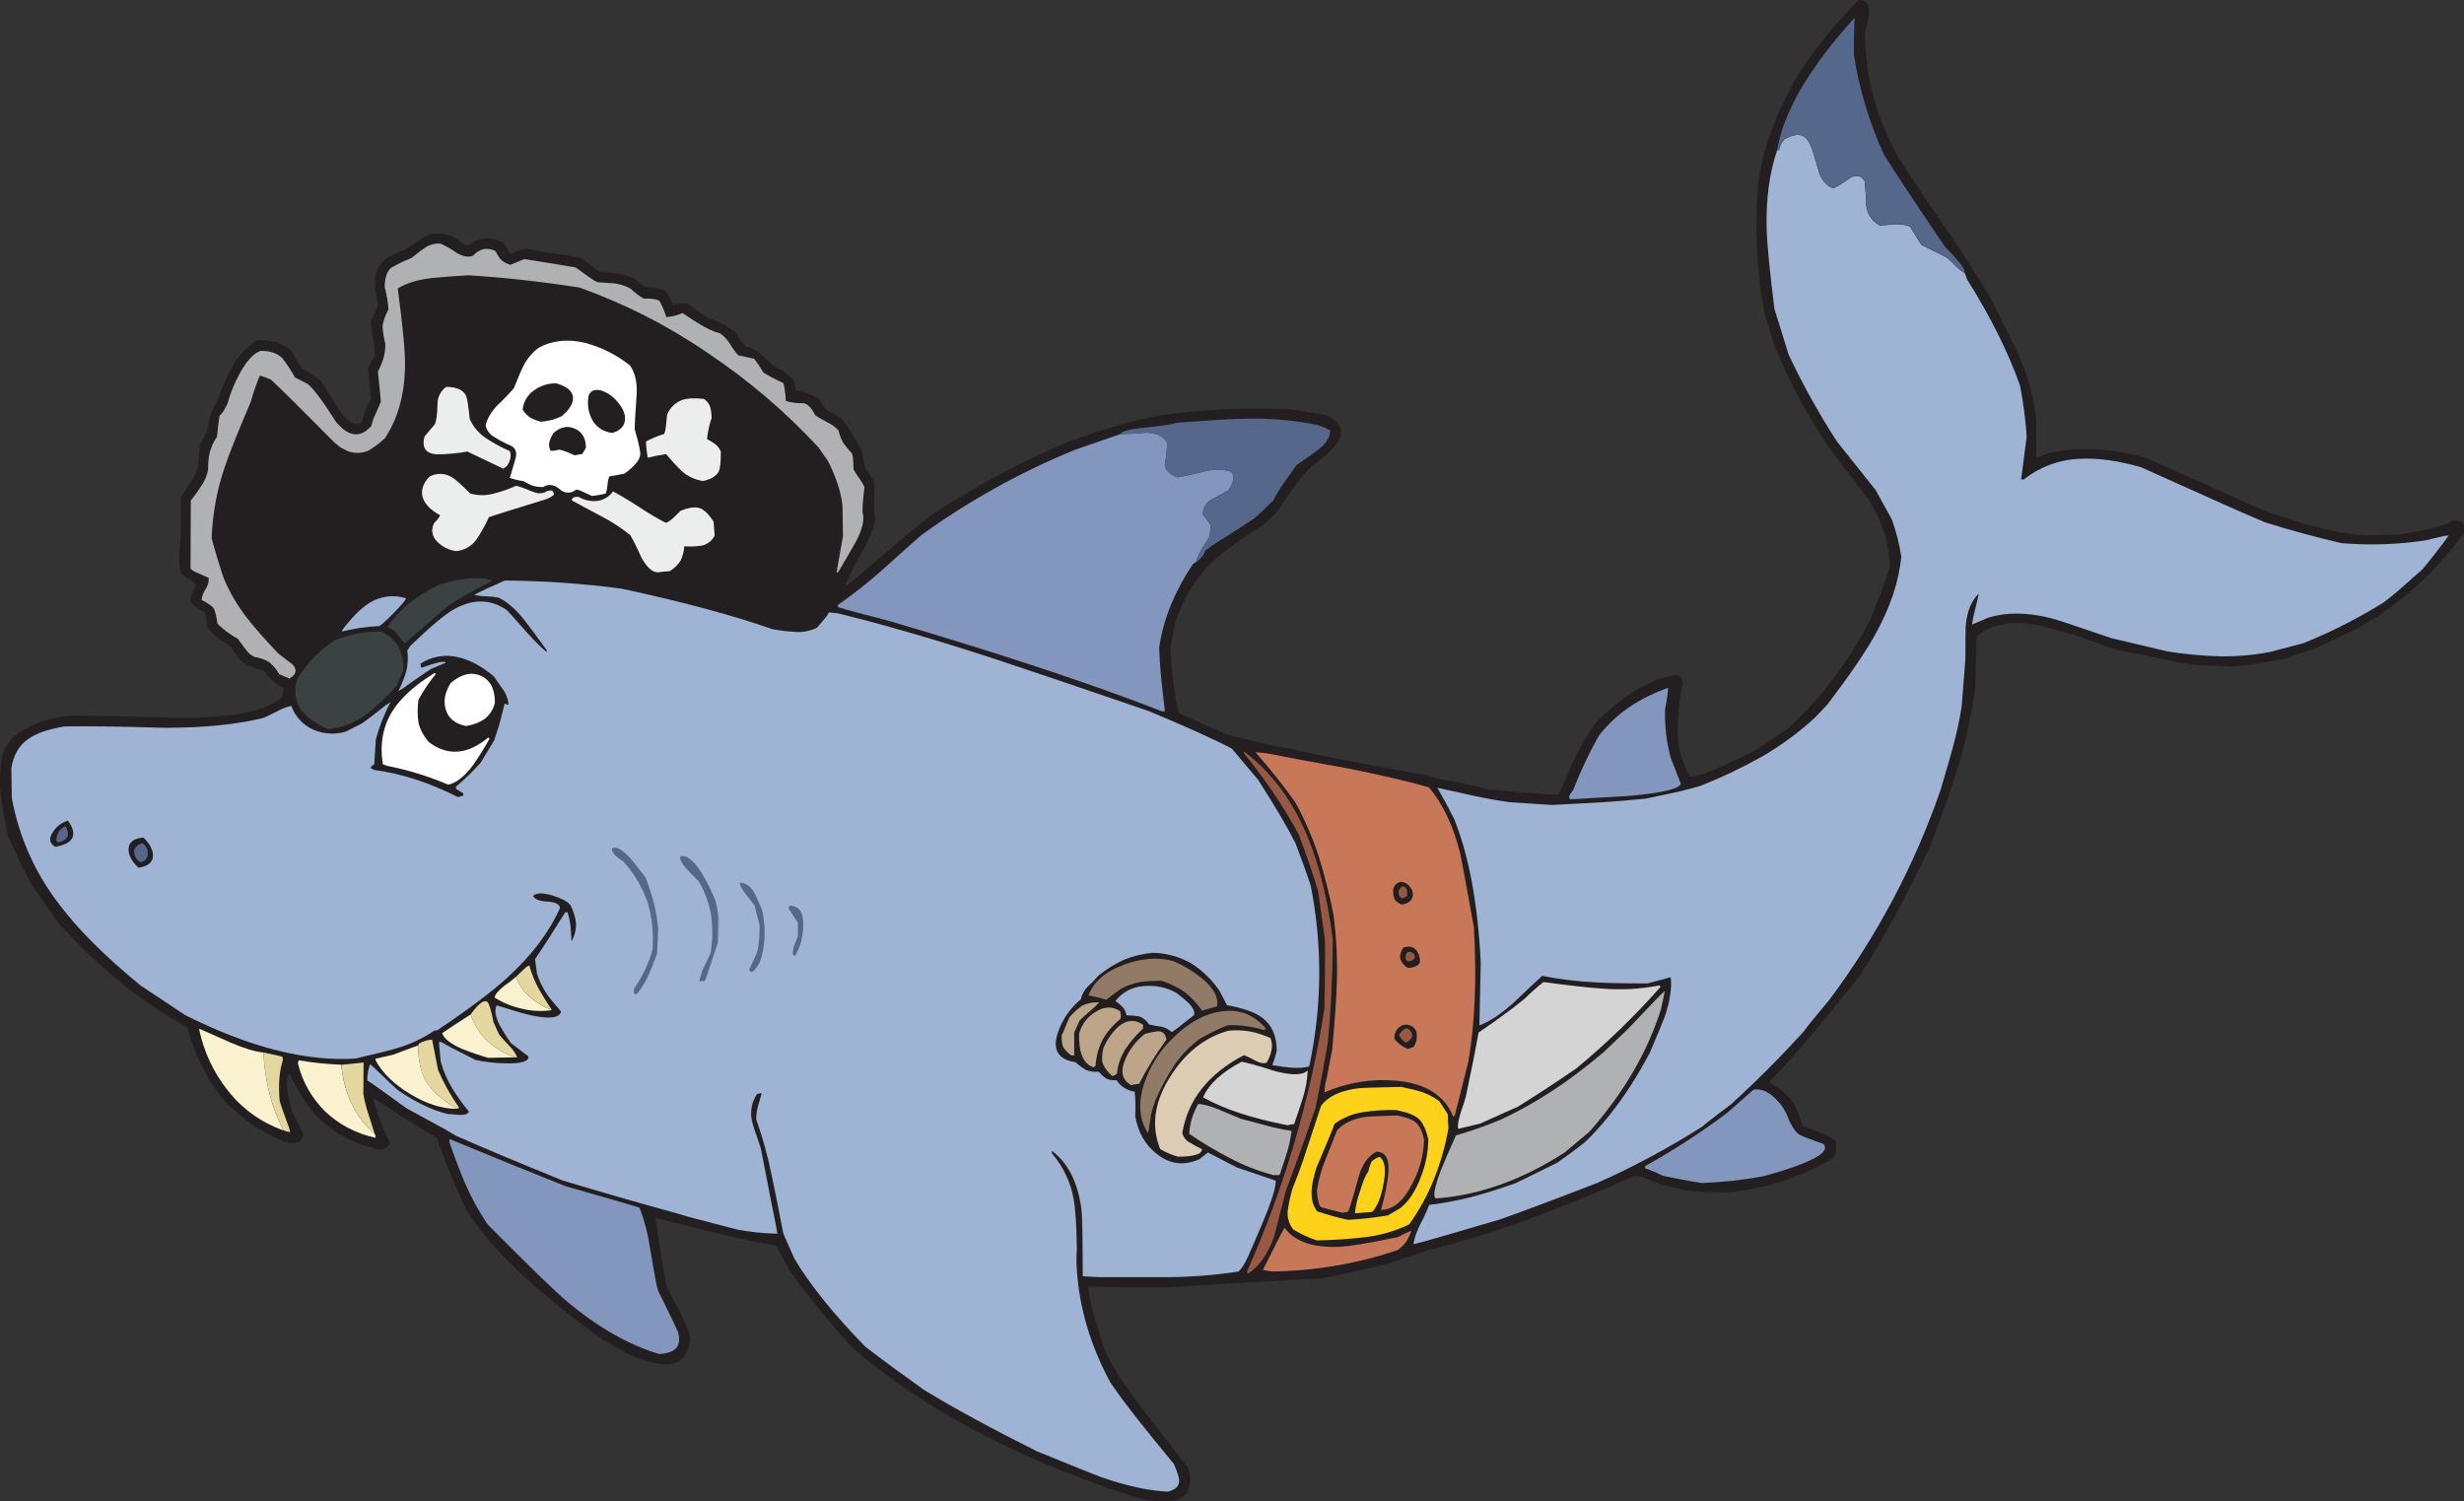 <?xml version="1.0" encoding="iso-8859-1"?>
<!-- Generator: Adobe Illustrator 20.1.0, SVG Export Plug-In . SVG Version: 6.00 Build 0)  -->
<svg version="1.0" id="Layer_1" xmlns="http://www.w3.org/2000/svg" xmlns:xlink="http://www.w3.org/1999/xlink" x="0px" y="0px"
	 viewBox="0 0 883.86 538.61" enable-background="new 0 0 883.86 538.61" xml:space="preserve">
<rect x="0" y="0" width="883.86" height="538.61" fill="#333333" stroke="none"/>
<title>sharks_0012</title>
<path fill="#231F20" d="M671.85,34.1c-1.917-7.363-2.875-14.942-2.85-22.55c0.766-2.382,1.272-4.839,1.51-7.33
	c0.153-2.813-1.127-4.22-3.84-4.22c-0.373,0.213-4.01,4.213-10.91,12c-2.547,3.187-6.027,7.887-10.44,14.1
	c-8.14,14.147-12.973,27.223-14.5,39.23c-1.526,15.825-0.775,31.788,2.23,47.4l3.35,11.07c5.504,13.538,12.504,26.417,20.87,38.4
	l13.46,17.69c2.139,3.539,3.877,7.305,5.18,11.23c1.183,3.899,1.879,7.93,2.07,12c-1.427,4.587-3.717,10.813-6.87,18.68
	c-7.494,14.971-17.661,28.445-30,39.76c-3.88,2.493-7.703,5.043-11.47,7.65c-3.333,1.753-8.643,4.223-15.93,7.41
	c-1.593,0.587-2.813,1.01-3.66,1.27c-1.21,0.389-2.469,0.604-3.74,0.64c-2.964-4.903-4.533-10.521-4.54-16.25
	c0.023-5.678,0.636-11.339,1.83-16.89c-0.005-0.686-0.141-1.365-0.4-2c-0.366-0.564-0.892-1.006-1.51-1.27
	c-4.887,0.48-10.117,2.48-15.69,6c-4.795,3.085-9.233,6.694-13.23,10.76c-4.407,5.733-8.577,13.7-12.51,23.9
	c-0.527,0.738-1.005,1.509-1.43,2.31c-8.233-0.373-16.9-1.063-26-2.07c-1.335-0.525-2.723-0.9-4.14-1.12
	c-1.401-0.239-2.784-0.573-4.14-1c-1.807-0.267-3.807-0.6-6-1c-3.293-0.667-5.153-1.197-5.58-1.59
	c-7.593-1.273-15.56-2.733-23.9-4.38c-9.613-1.86-15.35-2.95-17.21-3.27c-1.356-0.427-2.739-0.761-4.14-1
	c-1.424-0.255-2.833-0.589-4.22-1c-3.187-0.427-7.117-1.197-11.79-2.31c-5.207-1.333-9.11-2.29-11.71-2.87l-16.57-7.41
	c-0.305-0.201-0.552-0.476-0.72-0.8c-1.709-7.723-2.67-15.593-2.87-23.5l1.91-9.24c3.187-8.447,7.277-15.167,12.27-20.16
	c3.56-3.56,10.013-8.287,19.36-14.18l4.22-4l6.36-9.19c2.126-3.077,4.584-5.911,7.33-8.45c1.978-1.332,3.845-2.824,5.58-4.46
	c1.724-1.64,3.127-3.587,4.14-5.74c0.427-3.667-1.67-6.217-6.29-7.65c-5.68-0.9-9.477-1.51-11.39-1.83
	c-16.292-0.848-32.629-0.047-48.76,2.39c-10.698,2.321-21.215,5.409-31.47,9.24c-17.019,7.167-33.342,15.887-48.76,26.05
	c-4.993,4-8.71,7-11.15,9s-8.31,7.047-17.61,15.14l-2.58,1.59c1.757-4.005,3.727-7.914,5.9-11.71
	c2.215-3.725,3.955-7.713,5.18-11.87c-0.415-2.393-0.576-4.823-0.48-7.25c0.146-2.366,0.065-4.74-0.24-7.09l-3.19-4.7
	c-0.242-2.208-0.667-4.392-1.27-6.53c-0.373-0.533-1.543-2.5-3.51-5.9c-1.095-1.996-2.439-3.844-4-5.5
	c-1.583-0.769-3.126-1.62-4.62-2.55c-1.3-1.107-2.289-2.534-2.87-4.14c-2.645-1.392-5.458-2.437-8.37-3.11
	c-0.118-1.492-0.58-2.936-1.35-4.22c-1.096-1.076-2.299-2.038-3.59-2.87c-1.753-0.587-3.877-2.127-6.37-4.62
	c-1.819-2.004-4.211-3.4-6.85-4c-1.374-1.444-2.53-3.081-3.43-4.86c-2.838-2.259-6.046-4.012-9.48-5.18
	c-0.932-0.45-1.837-0.954-2.71-1.51c-0.667-0.427-2.313-1.647-4.94-3.66c-0.895-0.151-1.804-0.204-2.71-0.16
	c-0.213,0-1.117,0.107-2.71,0.32c-1.167-2.867-2.337-4.62-3.51-5.26c-0.747-0.373-2.95-0.707-6.61-1
	c-1.593-1.273-2.763-2.257-3.51-2.95c-2.032-0.893-4.174-1.509-6.37-1.83c-2.92-0.32-5.123-0.587-6.61-0.8
	c-2.12-1.731-4.326-3.353-6.61-4.86c-2-0.427-5.053-0.93-9.16-1.51c-4.107-0.58-7.16-1.11-9.16-1.59
	c-1.185-0.111-2.38,0.025-3.51,0.4c-0.107,0-1.197,0.423-3.27,1.27L180.58,87c-4.567-2.18-8.71-1.887-12.43,0.88
	c-0.747,0.213-1.703-0.12-2.87-1c-1.273-1.007-2.15-1.673-2.63-2c-3.827-1.273-6.933-1.433-9.32-0.48
	c-0.16,0.053-2.87,1.78-8.13,5.18c-5.42,1.753-8.753,4.197-10,7.33c-1.06,2.6-0.9,6.797,0.48,12.59l-2.79,6.05
	c0.213,1.38,0.547,3.397,1,6.05c0.338,2,0.525,4.022,0.56,6.05c-0.963,1.448-1.765,2.997-2.39,4.62l1,11.07
	c-1.6,2.468-2.685,5.233-3.19,8.13c-2.233,1.647-5.1,0-8.6-4.94c-3.453-5.733-5.577-9.067-6.37-10
	c-1.333-1.007-2.263-1.697-2.79-2.07c-0.527-0.373-1.86-1.187-4-2.44l-3.74-6.45c-1.763-1.252-3.696-2.246-5.74-2.95
	c-2.087-0.485-4.228-0.701-6.37-0.64c-3.82,2.465-6.946,5.866-9.08,9.88c-2.229,3.974-4.045,8.166-5.42,12.51
	c-1.047,1.455-1.854,3.069-2.39,4.78c-0.449,1.729-0.783,3.487-1,5.26l-2.71,5.26l-0.72,7.89c-0.56,2.057-1.477,4-2.71,5.74
	c-1.244,1.725-2.363,3.536-3.35,5.42v11.71c0,1.54-0.187,4.207-0.56,8c-0.213,3.453,0.08,6.003,0.88,7.65
	c0.213,0.16,1.17,0.77,2.87,1.83c0.911,0.451,1.682,1.143,2.23,2c-1.533,2.727-2.117,4.687-1.75,5.88s2.033,2.467,5,3.82l0.86,5.39
	c1.123,1.546,2.471,2.914,4,4.06c0.9,0.667,2.493,1.783,4.78,3.35c1.04,2.22,2.622,4.142,4.6,5.59
	c2.091,1.281,4.422,2.122,6.85,2.47c1.725,2.662,4.113,4.83,6.93,6.29c0.028,1.188-0.134,2.373-0.48,3.51
	c-3.933,2.973-9.377,4.973-16.33,6c-5.858,0.714-11.749,1.131-17.65,1.25l-39.28-0.88c-4.272,0.108-8.509,0.804-12.59,2.07
	c-3.978,1.367-7.697,3.395-11,6l-3,4.78c-1.265,4.996-1.604,10.182-1,15.3c0.267,2.6,1.143,7.673,2.63,15.22
	c2.127,4.727,4.793,10.277,8,16.65l9.64,13.86c14.18,16,29.69,28.64,46.53,37.92c1.46,5.015,3.354,9.893,5.66,14.58
	c2.397,4.664,5.337,9.028,8.76,13l8.6,7.17c3.33,2.223,6.839,4.166,10.49,5.81c5.153,2,7.89,1.23,8.21-2.31
	c-0.427-1.113-1.78-3.823-4.06-8.13c-2.073-7.487-2.367-11.947-0.88-13.38c3.293,6.747,6.667,11.927,10.12,15.54
	c4.443,4.403,9.799,7.776,15.69,9.88c1.333,0.373,3.273,0.957,5.82,1.75c1.866,0.364,3.73-0.635,4.46-2.39
	c-2.642-5.172-4.698-10.622-6.13-16.25c6.107,4.247,13.753,9.08,22.94,14.5c1.86,5.68,5.287,14.15,10.28,25.41
	c5.333,8.393,12.823,16.97,22.47,25.73c8.597,7.583,17.586,14.71,26.93,21.35l10,5.58c5.893,2.34,10.38,3.377,13.46,3.11
	c4.667-0.427,7.243-3.56,7.73-9.4c-0.831-3.246-2.06-6.376-3.66-9.32c-2.233-4.033-3.827-7.06-4.78-9.08
	c-0.667-2.92-1.383-7.037-2.15-12.35c-0.8-5.84-1.437-9.983-1.91-12.43c19.12,5.047,33.453,8.38,43,10
	c0.495,0.482,0.901,1.047,1.2,1.67c0.48,0.8,1.887,3.377,4.22,7.73c6.972,9.636,14.519,18.843,22.6,27.57
	c24.86,21.407,57.577,38.853,98.15,52.34c1.206,0.497,2.459,0.873,3.74,1.12c1.242,0.245,2.466,0.579,3.66,1
	c5.68,0.747,9.717,0.413,12.11-1c3.08-1.7,3.903-5.207,2.47-10.52c-1.113-1.593-6.397-8.443-15.85-20.55
	c-6.427-8.233-11.127-15.483-14.1-21.75c-1.7-5.26-2.87-9.03-3.51-11.31c-1.112-3.783-1.938-7.643-2.47-11.55
	c2.393,0,6.083,0.08,11.07,0.24h17c12.907-0.8,31.39-1.863,55.45-3.19c4.667-0.8,12.687-2.553,24.06-5.26
	c0.107-0.107,2.363-0.877,6.77-2.31c2.323-0.679,4.609-1.477,6.85-2.39c20.98-4.993,46.023-13.97,75.13-26.93
	c0.842,0.093,1.67,0.281,2.47,0.56c0.8,0.267,3.083,1.117,6.85,2.55c0.267,0.213,3.16,0.957,8.68,2.23
	c2.92,0.267,5.017,0.427,6.29,0.48s4.353,0.107,9.24,0.16c13.204-1.252,25.967-5.416,37.37-12.19c0.567-0.916,0.948-1.936,1.12-3
	c0.033-1.092-0.02-2.186-0.16-3.27c-1.778-1.287-3.74-2.298-5.82-3c-3.56-1.38-5.56-2.177-6-2.39c-0.914-2.724-1.979-5.395-3.19-8
	c-1.195-1.5-2.499-2.91-3.9-4.22c-1.47-1.222-3.043-2.316-4.7-3.27l0.24-0.8c5.047-5.1,10.517-11.207,16.41-18.32
	c2-2.44,7.153-8.773,15.46-19c7.273-11.26,15.507-26.29,24.7-45.09c4.62-11.793,8.047-21.38,10.28-28.76
	c3.048-9.695,5.233-19.64,6.53-29.72l0.56-18.4c5.26-4.513,12.697-5.813,22.31-3.9c7.767,1.834,15.407,4.173,22.87,7
	c2.122,0.853,4.305,1.544,6.53,2.07c2.6,0.427,7.01,1.303,13.23,2.63c5.58,1.22,9.99,2.043,13.23,2.47l13.62,0.56
	c3.29-0.177,6.564-0.578,9.8-1.2c2.18-0.373,5.447-0.957,9.8-1.75c0.267-0.267,3.64-1.437,10.12-3.51l15.22-7.25
	c15.032-8.517,28.028-20.208,38.08-34.26c0.107-1.807-0.053-2.977-0.48-3.51c-0.533-0.587-1.65-0.88-3.35-0.88
	c-3.01,1.397-6.161,2.467-9.4,3.19c-2.393,0.533-5.687,1.117-9.88,1.75l-12.35,0.4c-11.9-0.953-25.47-4.567-40.71-10.84
	c-17.22-7.853-30.123-13.6-38.71-17.24c-5.448-1.46-11.024-2.394-16.65-2.79c-5.764-0.29-11.542,0.112-17.21,1.2
	c-1.511,0.681-3.085,1.214-4.7,1.59v-13.7c-0.906-7.816-3-15.447-6.21-22.63c-1.167-2.707-4.62-9.743-10.36-21.11
	c-3.72-6.267-9.27-14.843-16.65-25.73c-8.127-11.847-13.793-20.37-17-25.57C676.644,48.543,673.837,41.445,671.85,34.1z"/>
<path fill="#9FB4D5" d="M59,261.08c-16-0.48-27.977-0.64-35.93-0.48c-5.633,0.953-9.857,2.387-12.67,4.3
	c-3.547,2.393-5.653,5.98-6.32,10.76l0.16,10.6c2.508,13.764,8.253,26.734,16.76,37.84c6.927,9.267,16.763,19.093,29.51,29.48
	l15.85,10.52c23,11.58,43.397,16.787,61.19,15.62c7.593-1.753,12.48-2.973,14.66-3.66c4.852-1.381,9.45-3.531,13.62-6.37l1-0.08
	c11.1-7.433,19.52-13.767,25.26-19c8.667-7.913,14.933-16.227,18.8-24.94c-0.267-1.38-1.78-2.123-4.54-2.23
	c-2.92-0.16-4.62-0.85-5.1-2.07c1.113-1.113,3.37-1.167,6.77-0.16c3.08,0.9,5.257,2.017,6.53,3.35
	c1.094,2.056,1.796,4.297,2.07,6.61c0.068,2.284-0.492,4.543-1.62,6.53c-0.107-2.34-0.213-4.093-0.32-5.26
	c-0.181-1.763-0.557-3.5-1.12-5.18h-0.8c-4.14,6.667-7.753,12.27-10.84,16.81l0.72,5.34c0.847,2.543,2.031,4.961,3.52,7.19
	c0.747,1.113,2.447,3.21,5.1,6.29c-0.533,2.287-4.093,2.737-10.68,1.35c-2.393-0.533-6.537-1.73-12.43-3.59
	c-0.847,1.647-0.473,4.037,1.12,7.17c1.212,2.197,2.547,4.324,4,6.37l6.29,4.78c0.16,1.807-2.603,2.63-8.29,2.47
	c-3.591-0.037-7.17-0.439-10.68-1.2c-6.373-3.187-10.49-5.337-12.35-6.45h-0.8l0.64,6.93c0.905,3.369,2.278,6.593,4.08,9.58
	c1.802,2.964,3.824,5.789,6.05,8.45c-0.267,0.847-1.383,1.247-3.35,1.2c-2.233-0.213-3.667-0.32-4.3-0.32
	c-5.473-1.333-11.397-4.173-17.77-8.52c-1.54-1.333-3.637-3.3-6.29-5.9c-2.233-2.127-3.48-3.27-3.74-3.43
	c-0.708,1.857-1.048,3.833-1,5.82c0.9,0.48,5.6,3.813,14.1,10c1.487,0.847,4.46,2.467,8.92,4.86c3.773,2,6.72,3.667,8.84,5
	c10.513,4.62,23.233,9.953,38.16,16c12.32,3.72,26.21,7.72,41.67,12c0.267,0.213,7.223,2.073,20.87,5.58
	c4.781,0.922,9.632,1.427,14.5,1.51c-0.107-1.113-0.85-5.017-2.23-11.71c-1.653-8.56-2.87-14.84-3.65-18.84
	c-2-5.733-3.063-9.027-3.19-9.88c-0.762-3.354-0.099-6.873,1.83-9.72l1.67-0.24c-0.32,1.22-0.77,2.76-1.35,4.62
	c-0.428,1.557-0.643,3.165-0.64,4.78c2.35,6.602,4.215,13.367,5.58,20.24c1.007,4.62,2.387,11.523,4.14,20.71l3.9,8.84
	c5.527,9.4,14.05,19.997,25.57,31.79c5.947,4.567,12.947,9.72,21,15.46c10.62,6.48,24.11,13.813,40.47,22
	c13.653,5.58,21.3,8.66,22.94,9.24c9.133,3.187,17.153,4.94,24.06,5.26c2.667-0.667,4.02-1.94,4.06-3.82
	c0-1.22-0.637-3.263-1.91-6.13c-5.26-6.373-9.163-11.18-11.71-14.42c-4.513-5.633-8.203-10.573-11.07-14.82
	c-7.12-13.227-11.12-26.637-12-40.23c-0.212-2.439-0.212-4.891,0-7.33c-0.12-8.58-0.513-14.677-1.18-18.29
	c-1.075-6.011-3.745-11.623-7.73-16.25l-0.08-1c5.84,4.407,9.373,11.363,10.6,20.87c0.32,2.34,0.48,10.387,0.48,24.14
	c2.34,0.107,4.12,0.213,5.34,0.32h25.34c8.431-0.052,16.847-0.72,25.18-2c1.007-0.793,2.15-2.573,3.43-5.34
	c1.333-3.08,2.237-5.15,2.71-6.21c1.86-4.3,3.32-7.807,4.38-10.52c1.913-4.94,2.87-8.447,2.87-10.52l-14-4.78l-10.36-5.34l-3,2.39
	c-5.42,2.44-10.44,1.883-15.06-1.67c-4.3-3.24-6.967-7.833-8-13.78c0.15-2.92,0.096-5.847-0.16-8.76
	c-2.683-0.342-5.076-1.859-6.53-4.14c-1.248,0.153-2.515-0.041-3.66-0.56c-1.031-0.702-1.968-1.532-2.79-2.47
	c-1.569,0.166-3.155-0.054-4.62-0.64c-1.325-0.82-2.576-1.753-3.74-2.79c-6.053-0.9-8.177-4.3-6.37-10.2
	c1.556-4.83,4.46-9.115,8.37-12.35c0.383-1.755,1.269-3.361,2.55-4.62c1.375-1.258,2.677-2.593,3.9-4
	c2.788-2.223,5.837-4.097,9.08-5.58c3.312-1.331,6.804-2.163,10.36-2.47c4.777,0.115,9.454,1.399,13.62,3.74
	c4.03,2.573,7.499,5.934,10.2,9.88l2.71,5.18c5.733,1.007,9.93,2.493,12.59,4.46c3.507,2.6,5.26,6.557,5.26,11.87
	c-0.425,1.757-0.956,3.487-1.59,5.18c3.293,0.533,5.497,0.827,6.61,0.88c2.21,0.242,4.445,0.107,6.61-0.4
	c4.621-21.351,4.812-43.423,0.56-64.85c-1.22-3.773-3.027-8.82-5.42-15.14c-2.973-5.893-7.46-13.517-13.46-22.87l-9.4-11.15
	c-5.633-3.027-15.54-7.513-29.72-13.46c-24.667-8.447-43.177-14.713-55.53-18.8c-21.38-6.967-40.117-12.403-56.21-16.31l-3.11-0.32
	c-0.278,0.588-0.613,1.147-1,1.67c-0.32,0.427-1.41,1.7-3.27,3.82c-2.447,1.202-5.172,1.724-7.89,1.51
	c-2.755-0.162-5.497-0.496-8.21-1c-14-4.94-31.98-9.773-53.94-14.5c-13.892-1.844-27.886-2.819-41.9-2.92c-4,1.7-7.667,3.4-11,5.1
	c1.41,0.337,2.851,0.525,4.3,0.56c1.498,0.034,2.989,0.195,4.46,0.48c3.24,1.593,6.4,4.383,9.48,8.37
	c1.807,2.287,4.383,5.767,7.73,10.44v0.72c-2.602-2.279-5.051-4.728-7.33-7.33c-3.72-4.247-6.03-6.823-6.93-7.73
	c-5.787-4-12.053-4.133-18.8-0.4c-3.273,1.793-8.577,6.223-15.91,13.29l-1,1.59c0.328,2.527,0.193,5.092-0.4,7.57
	c-0.743,2.404-1.676,4.744-2.79,7c1.373-0.764,2.677-1.644,3.9-2.63c3.4-2.393,6.003-4.173,7.81-5.34l5.18-2.15
	c0-0.9-2.867-0.317-8.6,1.75c-0.283-0.449-0.396-0.985-0.32-1.51c4.024-2.626,8.968-3.436,13.62-2.23
	c4.14,0.953,8.363,3.237,12.67,6.85c0.533,0.847,1.623,2.413,3.27,4.7c1.12,1.576,1.809,3.416,2,5.34
	c-0.5,0.09-1.016-0.025-1.43-0.32c-1.007,4.087-1.673,6.69-2,7.81c-0.327,1.12-0.91,2.927-1.75,5.42l-4.86,8
	c-2.747,3.065-5.7,5.939-8.84,8.6V283l2.63,1.59v0.8l-1.91,0.56c-4.702-2.399-9.576-4.448-14.58-6.13
	c-5-1.687-10.15-2.889-15.38-3.59l-1.43-0.72c0.287-0.588,0.762-1.063,1.35-1.35l0.56-8.84c1.242-4.682,3.02-9.206,5.3-13.48
	c-1.267,0.777-2.467,1.657-3.59,2.63c-2.92,2.287-5.123,3.953-6.61,5l-5.9,3c-3.84,1.138-7.959,0.883-11.63-0.72
	c-3.675-1.654-6.522-4.729-7.89-8.52c-1.755,0.377-3.441,1.021-5,1.91c-2.76,1.38-4.427,2.177-5,2.39
	C84.977,259.897,73.147,261.08,59,261.08z"/>
<path fill="#8396BE" d="M161.33,408.63l-0.16,1c2.287,6.533,4.227,11.607,5.82,15.22c2.198,5.005,4.839,9.804,7.89,14.34
	c14.767,14.873,24.1,23.957,28,27.25c11.333,9.56,22.513,15.987,33.54,19.28c2.76-0.16,4.7-0.77,5.82-1.83c1.38-1.22,1.713-3.22,1-6
	c-0.953-2.127-2.173-4.703-3.66-7.73c-1.86-3.72-3.057-6.163-3.59-7.33c-0.587-2.18-1.517-7.147-2.79-14.9
	c-0.719-5.006-1.973-9.921-3.74-14.66c-0.667-0.32-9.51-2.897-26.53-7.73C189.643,420.267,175.777,414.63,161.33,408.63z"/>
<path fill="#985944" d="M446.23,269.6v0.64c7.452,9.087,14.041,18.849,19.68,29.16c3.56,9.667,5.87,16.467,6.93,20.4l2.39,17
	c0.16,3.773,0.107,12.14-0.16,25.1c-5.06,32.473-14.384,64.137-27.73,94.17l0.24,0.88c4.14-2.667,7.3-7.153,9.48-13.46
	c1.913-7.487,3.32-12.957,4.22-16.41c3.933-10.513,7.467-20.393,10.6-29.64c1.593-7.647,3.053-15.4,4.38-23.26
	c1.113-10.887,1.723-23.22,1.83-37c-1.807-14.553-4.86-26.983-9.16-37.29C463.517,286.977,455.95,276.88,446.23,269.6z"/>
<path fill="#C87858" d="M456.11,456.11c15.363-0.179,30.604-2.76,45.17-7.65c1.197-0.819,2.248-1.833,3.11-3
	c0.783-1.258,1.424-2.6,1.91-4c-0.373,0.107-1.993,0.877-4.86,2.31c-10.22,2.153-17.283,3.32-21.19,3.5
	c-9.4,0.373-15.88-1.91-19.44-6.85c-0.16,0-2.763,5.047-7.81,15.14L456.11,456.11z"/>
<path fill="#9FB4D5" d="M650.42,54.81c-0.9-2.973-1.963-4.887-3.19-5.74c-1.7-1.113-4.11-0.803-7.23,0.93
	c-0.962,1.142-1.595,2.525-1.83,4c-0.181-0.148-0.406-0.233-0.64-0.24c-2.813,8.127-4.087,17.58-3.82,28.36
	c0.16,5.473,1.09,15.033,2.79,28.68l5.1,16.41c5.084,10.803,10.897,21.247,17.4,31.26l13.78,17.29l5.82,10.52
	c1.581,4.334,2.72,8.817,3.4,13.38c-0.847,9.027-4.007,18.427-9.48,28.2c-3.453,6.213-9.12,14.5-17,24.86l-4.22,4.46
	c-5.966,5.534-12.542,10.371-19.6,14.42c-7.088,3.963-14.439,7.438-22,10.4c-3.24,0.9-5.657,1.537-7.25,1.91
	c-1.593,0.373-5.55,1.223-11.87,2.55c-4.993,0.533-10.66,1.01-17,1.43c-3.72,0.213-9.387,0.507-17,0.88l-15-1
	c-3.667-0.48-8.023-1.25-13.07-2.31l-12.91-2.87c2.34,4.087,4.34,7.803,6,11.15c5.333,13.227,8.52,30.383,9.56,51.47l-0.48,22.63
	c3.56-1.333,7.56-3.963,12-7.89c4.833-4.62,8.34-7.913,10.52-9.88c6.201,1.232,12.485,2.004,18.8,2.31c4.46,0.267,10.793,0.4,19,0.4
	l8.29-2.23c0.48,3.773-0.21,8.44-2.07,14c-0.667,1.807-2.5,6.24-5.5,13.3c-7.013,13.173-14.74,23.797-23.18,31.87
	c-2.92,2.34-6.253,4.81-10,7.41l-14.74,7.25c-6.053,2.127-11.18,3.747-15.38,4.86c-5.182,1.357-10.451,2.359-15.77,3
	c-0.928,2.422-2.014,4.78-3.25,7.06c-1.54,3.293-2.31,5.627-2.31,7c0.847-0.053,11.07-2.973,30.67-8.76
	c7.173-2.493,18.937-6.903,35.29-13.23c13.041-5.81,25.635-12.575,37.68-20.24c0.533-0.587,3.96-3.253,10.28-8
	c8.607-7.807,17.237-16.437,25.89-25.89c0.587-0.953,3.72-4.83,9.4-11.63c17.055-22.856,30.48-48.208,39.8-75.16
	c1.967-6.587,3.4-11.553,4.3-14.9c1.391-4.977,2.483-10.033,3.27-15.14l1.33-16.81c0-7.487,0.053-11.63,0.16-12.43
	c0.48-4.887,2.02-8.603,4.62-11.15c-0.16,1.06-0.583,2.92-1.27,5.58c-0.491,1.807-0.865,3.645-1.12,5.5l5.82-2.47
	c6.427-2,13.89-1.947,22.39,0.16c1.807,0.427,9.03,2.817,21.67,7.17l20.16,4.78c6.142,0.986,12.342,1.571,18.56,1.75
	c6.199,0.127,12.394-0.406,18.48-1.59l12-3.19c9.902-4.014,19.443-8.865,28.52-14.5c2.493-1.913,4.3-3.373,5.42-4.38
	c1.12-1.007,3.96-3.503,8.52-7.49c3.187-3.827,6.32-7.863,9.4-12.11c-0.641-0.048-1.286,0.006-1.91,0.16l-6.26,1.51
	c-10.016,1.521-20.176,1.856-30.27,1c-9.027-2.073-18.19-4.57-27.49-7.49c-4.94-2.073-11.18-4.81-18.72-8.21
	c-14.82-6.667-23.397-10.517-25.73-11.55c-8.233-2.34-15.483-3.34-21.75-3c-7.353,0.242-14.434,2.84-20.2,7.41h-1
	c0.533-3.933,1.2-9.06,2-15.38c-0.427-6.149-1.225-12.267-2.39-18.32c-4.247-11.953-10.58-24.647-19-38.08L704.8,98
	c-1.25-0.759-2.402-1.669-3.43-2.71c-1.009-1.056-2.074-2.058-3.19-3l-9-4.46l-4.07-6.56c-1.707-0.629-3.524-0.901-5.34-0.8
	c-2.44,0.213-4.273,0.347-5.5,0.4c-2.584-1.363-4.36-3.879-4.78-6.77c-0.16-3.827-0.373-6.88-0.64-9.16c-1.273-2-3.08-2.333-5.42-1
	c-1.777,1.442-3.734,2.649-5.82,3.59c-2-0.587-3.62-2.233-4.86-4.94C652.63,62.13,651.853,59.537,650.42,54.81z"/>
<path fill="#FED11A" d="M509.88,391.66c-1.333-0.427-3.723-1.01-7.17-1.75c-9.24,0.16-14.393,0.32-15.46,0.48
	c-6.373,0.8-10.833,2.897-13.38,6.29c-3.453,10.567-5.603,17.1-6.45,19.6c-0.847,2.5-2.147,5.98-3.9,10.44
	c-0.679,2.436-1.21,4.91-1.59,7.41c-0.292,2.485,0.429,4.983,2,6.93c2.645,1.59,5.451,2.897,8.37,3.9
	c5.682-0.086,11.356-0.46,17-1.12c5.616-0.597,11.087-2.16,16.17-4.62c3.665-5.106,6.688-10.645,9-16.49
	c2.336-5.832,4.046-11.896,5.1-18.09c-0.16-1.647-0.24-3.293-0.24-4.94l-3-4.62C514.377,393.602,512.199,392.447,509.88,391.66z"/>
<path fill="#231F20" d="M509.72,422.09c1.684-4.263,2.575-8.797,2.63-13.38c-0.847-3.613-2.017-6.083-3.51-7.41
	c-1.493-1.327-4.203-2.363-8.13-3.11c-3.837-0.074-7.673,0.167-11.47,0.72c-3.799,0.527-7.41,1.976-10.52,4.22
	c-0.847,2.34-2.997,7.547-6.45,15.62c-2.493,7.487-2.387,12.77,0.32,15.85c3.933,1.273,7.57,2.273,10.91,3
	c4.809-0.27,9.6-0.804,14.35-1.6l4.46-2.63C505.343,431.003,507.813,427.243,509.72,422.09z"/>
<path fill="#FED11A" d="M496.26,424.8c1.007-5.26,0.53-8.527-1.43-9.8c-1.085,0.342-2.07,0.942-2.87,1.75
	c-0.511,1.181-0.913,2.406-1.2,3.66c-0.8,0.847-1.8,3.237-3,7.17c-0.89,2.47-1.478,5.039-1.75,7.65l6.21-0.48
	C494.013,432.917,495.36,429.6,496.26,424.8z"/>
<path fill="#C87858" d="M475.39,416.12c-1.412,3.511-2.418,7.171-3,10.91c0.213,3.453,0.717,5.453,1.51,6
	c0.107,0.107,2.683,0.773,7.73,2l1.91-0.32c0.533-0.953,1.753-4.953,3.66-12c1.273-4.833,3.45-8.02,6.53-9.56c3.56,0,4.94,3,4.14,9
	c-0.548,4.004-1.38,7.964-2.49,11.85c4.407,0,8.203-3.24,11.39-9.72c2.536-4.797,3.926-10.116,4.06-15.54
	c-0.667-2.973-1.667-5.017-3-6.13c-1.113-0.953-3.317-1.777-6.61-2.47c-6.587,0.213-10.463,0.4-11.63,0.56
	c-4.407,0.667-7.74,2.287-10,4.86L475.39,416.12z"/>
<path fill="#B0B1B3" d="M561.27,413.41l8.84-7.41c12.267-13.86,20.843-28.547,25.73-44.06l1.35-6.45
	c-0.427,0.213-4.86,4.78-13.3,13.7c-1.86,1.753-4.7,4.463-8.52,8.13c-12.32,10.513-24.653,18.613-37,24.3
	c-5.249,2.198-10.621,4.088-16.09,5.66c-2.6,5.733-4.407,9.903-5.42,12.51c-2.367,6.207-2.95,9.577-1.75,10.11
	C530.59,428.787,545.977,423.29,561.27,413.41z"/>
<path fill="#8396BE" d="M646.11,417.63c7.38-2.92,9.983-5.363,7.81-7.33c-5.1-1.753-7.993-2.897-8.68-3.43
	c-1.54-1.113-3.053-3.637-4.54-7.57c-1.134-2.304-2.735-4.347-4.7-6c-2.34-2-4.673-2.797-7-2.39l-9.72,8.52
	c-9.289,6.944-19.034,13.255-29.17,18.89v0.8c2.161,0.715,4.263,1.594,6.29,2.63c4.513,1.007,9.213,1.883,14.1,2.63
	c7.301-0.267,14.574-1.063,21.76-2.38C636.953,420.799,641.577,419.34,646.11,417.63z"/>
<path fill="#B0B1B3" d="M445,401.3c-3.187-1.38-5.71-2.443-7.57-3.19c-3.333-1.38-5.883-2.07-7.65-2.07
	c-0.925,1.643-1.672,3.379-2.23,5.18c-0.515,1.796-0.85,3.638-1,5.5c4.664,3.184,9.516,6.082,14.53,8.68
	c4.984,2.633,10.251,4.689,15.7,6.13H459c1.167-3.4,2.017-6.003,2.55-7.81c0.843-2.603,1.429-5.283,1.75-8
	c-3.24-0.587-5.603-1.063-7.09-1.43C454.723,403.923,450.987,402.927,445,401.3z"/>
<path fill="#DDCCB4" d="M448.38,370c-2.58-0.434-5.208-0.514-7.81-0.24c-8.5,2.393-15.457,7.917-20.87,16.57
	c-5.68,9.08-6.85,17.71-3.51,25.89c2.007,1.156,4.145,2.066,6.37,2.71c5.733,0,8.6-0.903,8.6-2.71c-1.475-0.69-2.91-1.461-4.3-2.31
	c-1.392-0.704-2.399-1.99-2.75-3.51c2-11.9,9.357-21.193,22.07-27.88c1.388,0.516,2.727,1.155,4,1.91
	c1.807,0.953,3.213,1.193,4.22,0.72c0.796-1.329,1.361-2.783,1.67-4.3c0.351-1.485,0.239-3.041-0.32-4.46
	C453.392,371.316,450.919,370.514,448.38,370z"/>
<path fill="#FAF2CE" d="M134.72,408.15c0.037-0.498-0.075-0.995-0.32-1.43c-6.96-6-10.96-14.26-12-24.78
	c-5.129-0.199-10.24-0.73-15.3-1.59l-0.24,1.12c1.625,6.642,5.091,12.69,10,17.45C121.857,403.572,128.035,406.764,134.72,408.15z"
	/>
<path fill="#E4D79F" d="M134.4,406.72c-1.007-3.08-1.75-5.413-2.23-7c-0.771-2.346-1.382-4.742-1.83-7.17l0.08-11.39l-8,0.8
	C123.473,392.46,127.467,400.713,134.4,406.72z"/>
<path fill="#917B67" d="M430.45,372.62c3.198-1.886,6.542-3.511,10-4.86c4.481-0.129,8.952,0.489,13.23,1.83
	c0.053-0.26,0.162-0.506,0.32-0.72c-4.353-5.047-9.743-7.047-16.17-6c-5.733,0.847-11.283,3.873-16.65,9.08
	c-5.006,4.648-8.738,10.501-10.84,17c-2.127,6.8-1.677,12.617,1.35,17.45c0.249-0.408,0.394-0.872,0.42-1.35
	c0.107-0.533,0.373-2.313,0.8-5.34c0.267-1.113,0.77-2.78,1.51-5c1.876-4.243,4.076-8.335,6.58-12.24
	C423.549,378.659,426.748,375.325,430.45,372.62z"/>
<path fill="#E4D79F" d="M101.65,405.44c0.776,0.365,1.614,0.582,2.47,0.64c-0.356-1.363-0.807-2.7-1.35-4
	c-1.06-2.867-1.883-5.257-2.47-7.17c-0.48-6.107-0.08-10.993,1.2-14.66l-0.16-1.12c-0.48-0.213-2.763-0.743-6.85-1.59
	c0.24,4.834,0.933,9.635,2.07,14.34C97.738,396.578,99.446,401.127,101.65,405.44z"/>
<path fill="#FAF2CE" d="M94.48,377.56c-2.913-0.267-6.843-1.453-11.79-3.56c-5.42-2.44-9.19-4.107-11.31-5
	c1.655,8.122,5.205,15.739,10.36,22.23c5.139,6.561,12.053,11.51,19.92,14.26c-2.203-4.29-3.914-8.816-5.1-13.49
	C95.414,387.263,94.717,382.428,94.48,377.56z"/>
<path fill="#D4D4D5" d="M574.5,354.61c-4.247-0.267-11.203-1.037-20.87-2.31c-2.368,1.871-4.628,3.874-6.77,6
	c-4,3.293-9.497,7.33-16.49,12.11c-1.113,6.267-2.627,13.89-4.54,22.87c-0.16,0.8-0.797,2.8-1.91,6c-0.9,2.973-1.167,4.86-0.8,5.66
	c0.8-0.213,3.43-0.85,7.89-1.91l13.62-6.13c7.173-4.46,14.173-9.053,21-13.78c10.738-8.902,20.768-18.625,30-29.08l-0.32-0.56
	C588.46,354.827,581.455,355.208,574.5,354.61z"/>
<path fill="#D4D4D5" d="M445.35,380.9c-7.12,3.72-11.713,7.97-13.78,12.75c7.38,4.193,17.47,7.527,30.27,10
	c0.783-0.204,1.583-0.338,2.39-0.4c1.7-4.993,2.763-8.207,3.19-9.64c0.973-3.127,1.534-6.368,1.67-9.64
	c-1.7,1.753-5.55,1.86-11.55,0.32C451.113,382.243,447.05,381.113,445.35,380.9z"/>
<path fill="#C87858" d="M454,270.16l-3.66-0.32c4.887,5.527,9.613,11.45,14.18,17.77c3.472,6.301,6.338,12.917,8.56,19.76
	c2.125,6.831,3.881,13.771,5.26,20.79c1.055,8.028,1.456,16.128,1.2,24.22c-0.16,5.68-0.717,13.727-1.67,24.14
	c-0.373,2.073-1.04,5.527-2,10.36c-0.442,1.634-0.71,3.31-0.8,5c8.06-3.538,16.881-4.989,25.65-4.22
	c10.62,0.953,17.47,5.257,20.55,12.91l0.56-0.4l4.86-19.2c2.393-13.86,3.06-29.98,2-48.36c-2.973-16.467-4.593-25.23-4.86-26.29
	c-2.493-10.04-6.263-18.007-11.31-23.9c-7.86-2.233-17.553-4.49-29.08-6.77C470.26,273.263,460.447,271.433,454,270.16z"/>
<path fill="#FAF2CE" d="M150,375.09c-0.587,0.107-3.587,1.197-9,3.27l-6.29,1.43l0.08,0.72c2.493,4.513,6.637,8.513,12.43,12
	c5.793,3.487,11.29,5.24,16.49,5.26c-5.1-3.333-8.58-6.387-10.44-9.16C151.09,385.277,150,380.77,150,375.09z"/>
<path fill="#E4D79F" d="M163.72,397.79l1-0.4c-2.992-4.235-5.529-8.773-7.57-13.54L155,372.94c-1.012,0.046-2.01,0.262-2.95,0.64
	c-1.38,0.427-2.07,0.93-2.07,1.51c0,5.68,1.09,10.193,3.27,13.54C155.157,391.39,158.647,394.443,163.72,397.79z"/>
<path fill="#BCA588" d="M405.75,389.27c0.948-0.21,1.906-0.37,2.87-0.48c2.814-5.55,6.092-10.853,9.8-15.85c-0.32-2-1.277-3-2.87-3
	c-1.678,0.152-3.335,0.487-4.94,1c-3.026,2.373-5.409,5.468-6.93,9C401.773,384.3,402.463,387.41,405.75,389.27z"/>
<path fill="#BCA588" d="M399,386c0.628-0.131,1.207-0.436,1.67-0.88c0.317-3.177,1.383-6.234,3.11-8.92
	c1.794-2.628,3.881-5.043,6.22-7.2l0.08-1.35c-2.92-2.073-5.867-1.887-8.84,0.56c-2.425,2.207-4.307,4.945-5.5,8
	c-0.533,2.44-0.56,4.273-0.08,5.5C396.434,383.375,397.576,384.842,399,386z"/>
<path fill="#BCA588" d="M392.29,382.89l0.72-0.56c0.167-3.245,1.008-6.419,2.47-9.32c1.63-2.855,3.792-5.37,6.37-7.41
	c0.135-0.318,0.216-0.656,0.24-1c-0.049-0.614-0.129-1.224-0.24-1.83c-2.76-1.86-5.733-1.78-8.92,0.24
	c-2.828,1.733-4.904,4.462-5.82,7.65C386.843,377.593,388.57,381.67,392.29,382.89z"/>
<path fill="#FAF2CE" d="M168.82,363.93c-3.72,2.34-7.12,4.57-10.2,6.69c0.667,2,3.057,3.887,7.17,5.66
	c3.051,1.219,6.162,2.283,9.32,3.19l9.56-0.16c-3.598-1.318-6.921-3.291-9.8-5.82C172.162,370.797,170.095,367.53,168.82,363.93z"/>
<path fill="#E4D79F" d="M184.67,379.31h0.88c-0.689-1.591-1.692-3.027-2.95-4.22c-1.86-2-3.057-3.333-3.59-4l-2-4.46
	c-0.847-4.3-1.563-6.69-2.15-7.17c-1.167-1.007-3.183,0.48-6.05,4.46c1.275,3.6,3.342,6.867,6.05,9.56
	C177.741,376.014,181.067,377.99,184.67,379.31z"/>
<path fill="#BCA588" d="M391.11,362.58c1.136-0.92,2.202-1.923,3.19-3c-2.062-0.138-4.126,0.248-6,1.12
	c-1.71,1.177-3.263,2.569-4.62,4.14c-0.48,1.007-1.09,2.44-1.83,4.3c-0.255,0.75-0.591,1.471-1,2.15
	c-0.085,1.424,0.078,2.852,0.48,4.22c0.747,1.254,1.774,2.318,3,3.11h1v-8.21l1.91-4.3C387.82,365.51,389.11,364.333,391.11,362.58z
	"/>
<path fill="#231F20" d="M505,376.28l2.07-0.72c1.059-1.565,1.421-3.498,1-5.34c-0.378-1.23-1.378-2.17-2.63-2.47
	c-1.216-0.384-2.544-0.112-3.51,0.72c-1.229,1.042-1.881,2.613-1.75,4.22C501.444,374.288,503.107,375.526,505,376.28z"/>
<path fill="#985944" d="M504.31,374c2.287-1.113,2.843-2.493,1.67-4.14c-1.173-1.647-2.553-1.17-4.14,1.43
	C502.36,372.429,503.224,373.377,504.31,374z"/>
<path fill="#9FB4D5" d="M420.33,370.23c0.373-0.107,3.04-2.15,8-6.13c0.32-1.22-0.397-2.707-2.15-4.46
	c-0.533-0.533-1.913-1.677-4.14-3.43c-3.53-2.001-7.592-2.863-11.63-2.47c-4.048,0.183-7.813,2.131-10.3,5.33
	c0.913,0.638,1.767,1.358,2.55,2.15c0.763,0.837,1.26,1.881,1.43,3c1.548,0.014,3.093,0.148,4.62,0.4
	c1.435,0.541,2.644,1.553,3.43,2.87c1.443,0.351,2.906,0.618,4.38,0.8C417.94,368.585,419.256,369.255,420.33,370.23z"/>
<path fill="#FAF2CE" d="M185.11,350.39c-1.42,1.228-2.909,2.373-4.46,3.43c-2.127,1.753-3.19,3.107-3.19,4.06
	c3.03,1.909,6.375,3.264,9.88,4c3.47,0.84,7.069,1.003,10.6,0.48c-2.826-1.079-5.442-2.642-7.73-4.62
	C187.876,355.797,186.113,353.257,185.11,350.39z"/>
<path fill="#917B67" d="M421.21,344.89c-5.207-1.593-11.077-1.26-17.61,1c-6.96,2.493-11.343,6.237-13.15,11.23
	c2.158,0.343,4.288,0.848,6.37,1.51c0.953-0.747,2.653-2.02,5.1-3.82c2.204-1.241,4.601-2.103,7.09-2.55
	c2.563-0.33,5.147-0.464,7.73-0.4c2.914,0.933,5.679,2.28,8.21,4c2.402,1.897,4.496,4.154,6.21,6.69l5.42-1.59
	c0.533-3.187-1.193-6.453-5.18-9.8C428.307,348.612,424.878,346.502,421.21,344.89z"/>
<path fill="#E4D79F" d="M189.85,346.33c-0.455,0.178-0.883,0.421-1.27,0.72l-3.47,3.34c1.006,2.859,2.769,5.392,5.1,7.33
	c2.288,1.978,4.904,3.541,7.73,4.62c-2.287-3.56-3.853-6.11-4.7-7.65C191.809,352.035,190.672,349.232,189.85,346.33z"/>
<path fill="#56678C" d="M220.84,307c0.873,0.764,1.806,1.456,2.79,2.07c3.864,4.242,6.819,9.232,8.68,14.66
	c1.632,5.509,2.225,11.274,1.75,17c-1.409,5.016-3.672,9.752-6.69,14c-0.049,0.676,0.032,1.355,0.24,2l1-0.32
	c1.674-2.092,3.066-4.395,4.14-6.85c0.747-1.647,1.73-4.143,2.95-7.49l0.4-8.84c-0.274-3.198-0.806-6.368-1.59-9.48
	c-0.833-3.047-1.817-6.051-2.95-9c-3.293-4.247-5.1-6.53-5.42-6.85c-3.027-3.293-5.257-4.463-6.69-3.51
	C219.596,305.395,220.087,306.318,220.84,307z"/>
<path fill="#56678C" d="M246.49,311.91c1.007,1.113,2.34,2.467,4,4.06c2.304,3.818,3.871,8.034,4.62,12.43
	c0.579,4.445,0.525,8.95-0.16,13.38c-0.48,1.113-1.277,2.78-2.39,5c-0.799,1.639-1.361,3.383-1.67,5.18h1.91
	c0.213-0.32,1.78-4.94,4.7-13.86l0.16-9.4c-0.194-1.882-0.528-3.747-1-5.58c-1.373-3.472-3.046-6.818-5-10
	c-2.867-4.567-5.417-6.533-7.65-5.9C243.757,308.273,244.583,309.837,246.49,311.91z"/>
<path fill="#56678C" d="M273.34,326.33c-1.647-3.773-2.603-5.87-2.87-6.29c-1.433-2.287-3.187-3.43-5.26-3.43
	c0.486,1.521,1.271,2.928,2.31,4.14c0.747,1.007,1.783,2.36,3.11,4.06l1.83,6.93c0.093,3.123-0.148,6.248-0.72,9.32
	c-0.509,1.384-1.093,2.74-1.75,4.06c-0.478,0.932-0.902,1.89-1.27,2.87c0.268,0.294,0.562,0.561,0.88,0.8
	c2.44-1.593,3.927-5.02,4.46-10.28C274.503,334.438,274.26,330.321,273.34,326.33z"/>
<path fill="#231F20" d="M505.18,347.28c2.393-0.32,3.773-0.987,4.14-2c0.134-1.666-0.378-3.321-1.43-4.62
	c-1.06-1.113-2.573-1.353-4.54-0.72c-1.007,1.647-1.34,3.027-1,4.14C502.842,345.474,503.857,346.621,505.18,347.28z"/>
<path fill="#985944" d="M505.18,344.89c1.7-0.267,2.47-0.903,2.31-1.91c-0.16-1.007-1.01-1.51-2.55-1.51
	c-0.432,0.547-0.683,1.214-0.72,1.91C504.108,344.055,504.522,344.705,505.18,344.89z"/>
<path fill="#56678C" d="M285.21,342.9c1.872-3.192,2.872-6.82,2.9-10.52c0.213-4.993-1.407-7.49-4.86-7.49
	c-0.197,0.304-0.333,0.644-0.4,1c0.667,1.06,1.783,2.76,3.35,5.1v4.86c-0.8,2.1-1.223,3.15-1.27,3.15
	c-0.367,1.079-0.556,2.21-0.56,3.35L285.21,342.9z"/>
<path fill="#8B9EC5" d="M257.65,335.81H258v-7.09h-0.32v7.09H257.65z"/>
<path fill="#231F20" d="M502.71,324.5c2.127-0.32,3.427-1.143,3.9-2.47c0.418-1.227,0.176-2.583-0.64-3.59
	c-0.656-1.089-1.749-1.844-3-2.07c-1.38-0.107-2.443,0.663-3.19,2.31c-0.128,1.206-0.02,2.426,0.32,3.59
	C500.353,323.01,501.223,323.753,502.71,324.5z"/>
<path fill="#985944" d="M502.79,322.27c0.759-0.101,1.463-0.453,2-1c0.028-0.694-0.026-1.389-0.16-2.07
	c-0.192-0.664-0.748-1.158-1.43-1.27c-0.839,0.369-1.415,1.159-1.51,2.07C501.624,320.899,502.044,321.764,502.79,322.27z"/>
<path fill="#231F20" d="M49.71,311.27c3.4-0.533,5.127-1.967,5.18-4.3c0-2.073-1.143-4.25-3.43-6.53
	c-3.56,0.32-5.34,1.727-5.34,4.22C46.113,306.887,47.31,309.09,49.71,311.27z"/>
<path fill="#56678C" d="M50.43,309.28c1.479-0.224,2.567-1.504,2.55-3c0.142-1.509-0.583-2.969-1.87-3.77
	c-1.913,0.48-2.913,1.48-3,3C48.143,307.094,49.03,308.537,50.43,309.28z"/>
<path fill="#231F20" d="M19.91,303.78c6.587-1.22,8.073-4.353,4.46-9.4c-2.21,0.633-4.111,2.057-5.34,4
	C17.39,300.793,17.683,302.593,19.91,303.78z"/>
<path fill="#56678C" d="M21,302.19c1.753-0.48,2.817-1.17,3.19-2.07s0.133-2.147-0.72-3.74c-0.984,0.44-1.835,1.129-2.47,2
	c-0.512,1.015-0.785,2.133-0.8,3.27L21,302.19z"/>
<path fill="#8396BE" d="M597.28,254.39c0.514-2.527,0.888-5.081,1.12-7.65c-4.799,1.659-9.374,3.906-13.62,6.69
	c-4.263,2.875-8.052,6.398-11.23,10.44c-3.517,6.224-6.578,12.694-9.16,19.36c-0.357,0.612-0.758,1.196-1.2,1.75
	c-0.48,0.847-0.427,1.43,0.16,1.75c12.107-0.667,19.063-1.067,20.87-1.2c11.9-1.06,18.14-2.52,18.72-4.38
	c-1.593-4.087-2.79-7.14-3.59-9.16C597.793,266.258,597.095,260.327,597.28,254.39z"/>
<path fill="#FFFFFF" d="M175.59,265c-0.173-0.122-0.311-0.288-0.4-0.48c-7.433,6.213-14.523,6.797-21.27,1.75
	c-1.863-1.995-3.179-4.437-3.82-7.09c-0.38-2.697-0.38-5.433,0-8.13c1.775-3.312,3.883-6.435,6.29-9.32l-0.64-0.24
	c-6.96,4.34-11.9,8.797-14.82,13.37c-3.56,5.527-4.757,11.953-3.59,19.28l1.35,0.56c7.572,1.482,14.969,3.751,22.07,6.77
	c2.813-0.533,5.733-2.79,8.76-6.77C171.726,271.585,173.753,268.346,175.59,265z"/>
<path fill="#3A4242" d="M128.42,227.22c-2.748,0.629-5.462,1.4-8.13,2.31c-2.767,1.788-5.332,3.87-7.65,6.21
	c-2.268,2.428-4.294,5.07-6.05,7.89c-1.22,4.407-0.69,8.15,1.59,11.23c1.86,2.547,5.047,4.777,9.56,6.69
	c4.916-0.503,9.612-2.289,13.62-5.18c3.866-3.175,7.511-6.609,10.91-10.28l2.39-5.5c0.141-2.877-0.404-5.746-1.59-8.37
	c-1.484-2.472-3.675-4.444-6.29-5.66C133.979,226.533,131.182,226.754,128.42,227.22z"/>
<path fill="#FFFFFF" d="M167.11,260.44c2.326-0.305,4.556-1.121,6.53-2.39c1.984-1.461,3.37-3.594,3.9-6c0-4.94-1.7-8.153-5.1-9.64
	c-3.4-1.487-6.987-0.623-10.76,2.59c-2.073,3.333-2.683,6.467-1.83,9.4C160.73,257.58,163.15,259.593,167.11,260.44z"/>
<path fill="#8396BE" d="M385.44,161.41c-19.436,7.97-37.86,18.211-54.89,30.51c-3.187,2.76-8.047,7.093-14.58,13
	c-4.9,4.307-10.034,8.34-15.38,12.08v0.8c4,1.22,9.923,2.813,17.77,4.78c40.153,11.793,73.03,22.68,98.63,32.66l0.88-0.16
	c-1.22-9.507-1.91-17.103-2.07-22.79c0.819-5.391,2.29-10.663,4.38-15.7c2.121-4.986,4.709-9.761,7.73-14.26
	c0.267-0.16,0.64-0.4,1.12-0.72c0.504-1.681,1.227-3.288,2.15-4.78c1.273-1.967,2.177-3.453,2.71-4.46l0.48-3.9l-2.87-4
	c-0.023-2.166,1.124-4.177,3-5.26c2.158-1.028,4.258-2.173,6.29-3.43c0.634-1.025,1.141-2.123,1.51-3.27
	c0.431-1.136,0.148-2.42-0.72-3.27c-2.6-1.007-5.787-1.06-9.56-0.16c-3.199,0.889-6.444,1.607-9.72,2.15
	c-2.92-1.22-4.407-2.787-4.46-4.7c0.503-2.574,0.771-5.188,0.8-7.81c-1.333-2.287-3.83-3.457-7.49-3.51
	c-4.3,0.32-7.353,0.48-9.16,0.48L385.44,161.41z"/>
<path fill="#B0B1B3" d="M142.68,103.49c3.027-1.913,7.09-3.16,12.19-3.74c2.92-0.32,7.253-0.653,13-1
	c12.587,0.747,25.89,2.207,39.91,4.38c16.365,5.821,31.902,13.748,46.22,23.58c14.445,9.65,27.709,20.96,39.52,33.7l3.51,5
	c3.027,6.107,4.753,11.47,5.18,16.09l0.16,10.91l-2.31,13.07l0.64-0.32c2.667-4.46,4.71-7.967,6.13-10.52
	c2.547-4.62,3.397-8.287,2.55-11c0-1.38,0.08-2.893,0.24-4.54c0.267-2.287,0.427-3.773,0.48-4.46
	c-0.657-1.248-1.402-2.448-2.23-3.59c-0.617-0.837-1.175-1.716-1.67-2.63c-0.107-2.393-0.187-3.827-0.24-4.3
	c-0.065-0.519-0.199-1.027-0.4-1.51c-1.077-1.155-2.079-2.377-3-3.66c-0.827-1.379-1.418-2.886-1.75-4.46
	c-1.094-1.23-2.419-2.232-3.9-2.95c-1.538-0.757-3.028-1.608-4.46-2.55c-1.333-2.707-2.767-4.167-4.3-4.38
	c-2.128,0.118-4.259-0.153-6.29-0.8c-0.08-2.143-0.348-4.274-0.8-6.37c-2.459-1.109-4.853-2.357-7.17-3.74
	c-1.016-1.732-2.134-3.402-3.35-5l-5.74-1.27c-1.119-1.29-2.122-2.675-3-4.14c-0.876-1.445-2.044-2.692-3.43-3.66
	c-2.498-0.734-4.884-1.807-7.09-3.19c-1.007-0.533-3.157-1.913-6.45-4.14c-1.837,0.826-3.809,1.31-5.82,1.43
	c-0.598-1.964-1.399-3.861-2.39-5.66c-0.533-0.667-2.473-1-5.82-1c-1.686-1.031-3.261-2.235-4.7-3.59
	c-1.763-0.94-3.68-1.56-5.66-1.83l-6-0.4c-0.669-0.268-1.309-0.603-1.91-1c-0.667-0.427-2.667-1.86-6-4.3
	c-4.14-0.747-10.3-1.747-18.48-3l-5,2.05c-1.159-0.351-2.241-0.918-3.19-1.67c-0.835-0.962-1.532-2.035-2.07-3.19
	c-1.369-0.803-2.99-1.06-4.54-0.72c-1.384,0.431-2.625,1.229-3.59,2.31c-1.54,0.667-3.48,0.333-5.82-1
	c-1.819-1.293-3.758-2.408-5.79-3.33c-2.004-0.164-4.004,0.369-5.66,1.51c-0.32,0.16-1.94,1.38-4.86,3.66
	c-2.461,0.98-4.854,2.126-7.16,3.43c-1.58,1.333-2.37,3.667-2.37,7c0.71,2.616,1.162,5.296,1.35,8
	c-1.043,1.832-1.769,3.827-2.15,5.9c0.145,2.149,0.48,4.28,1,6.37c0.066,1.75-0.15,3.499-0.64,5.18c-0.525,1.675-1.194,3.301-2,4.86
	l1.07,10.69c-0.267,0.8-0.877,2.233-1.83,4.3c-0.713,1.415-1.247,2.913-1.59,4.46c-3.933,4.513-8.183,4.01-12.75-1.51
	c-4.667-7.38-8.04-11.893-10.12-13.54l-4.54-2.31c-1.329-2.466-2.875-4.808-4.62-7c-1.753-1.7-4.277-2.55-7.57-2.55
	c-2.44,0.667-4.963,3.333-7.57,8c-1.911,3.48-3.408,7.172-4.46,11c-0.667,1.333-1.117,2.183-1.35,2.55
	c-0.459,0.645-0.964,1.257-1.51,1.83c-0.267,1.647-0.56,4.117-0.88,7.41c-1.205,1.745-2.095,3.688-2.63,5.74
	c-0.427,2.041-0.614,4.125-0.56,6.21c-0.425,2.061-1.266,4.014-2.47,5.74c-0.747,1.22-1.993,2.973-3.74,5.26L68.35,204
	c0.392,0.405,0.848,0.743,1.35,1c0.533,0.267,2.26,1.037,5.18,2.31c0.073,1.42-0.321,2.824-1.12,4
	c-0.788,1.164-1.279,2.503-1.43,3.9c2.44,1.273,3.9,2.31,4.38,3.11c0.373,0.587,0.823,2.42,1.35,5.5
	c2.171,2.092,4.609,3.887,7.25,5.34c0.053,0.053,0.957,1.273,2.71,3.66c0.829,1.218,1.955,2.206,3.27,2.87
	c1.863,0.231,3.656,0.855,5.26,1.83c1.458,1.193,2.676,2.652,3.59,4.3l3.66,1.59c2.493-1.433,2.893-3.1,1.2-5l-5.26-4.06
	c-4.833-5.1-8.523-9.297-11.07-12.59c-3.46-4.4-6.302-9.251-8.45-14.42c-1.593-4.727-3.027-9.48-4.3-14.26
	c0.301-8.535,1.83-16.981,4.54-25.08c1.593-4.833,4.753-12.773,9.48-23.82c0.896-3.224,1.988-6.39,3.27-9.48
	c1.374,0.388,2.712,0.893,4,1.51c2.867,2.6,10.49,10.143,22.87,22.63c1.007,0.847,1.697,1.403,2.07,1.67l2.63,1.35
	c2.352,0.856,4.938,0.799,7.25-0.16c2.178-1.231,4.194-2.729,6-4.46c4.727-7.067,7.143-15.777,7.25-26.13
	C145.353,126.243,144.487,117.037,142.68,103.49z"/>
<path fill="#3A4242" d="M145.11,230.88l16-13.86c5.022-3.168,10.209-6.065,15.54-8.68c-3.88-1.593-10.067-1.193-18.56,1.2
	c-8.667,4-15.067,9.18-19.2,15.54c1.422,0.293,2.678,1.12,3.51,2.31C143.067,228.177,143.97,229.34,145.11,230.88z"/>
<path fill="#9FB4D5" d="M122.69,226.1l0.16,0.4c4.31-1.064,8.715-1.704,13.15-1.91c0.587-0.213,2.34-1.78,5.26-4.7
	c2.92-3.027,4.38-4.78,4.38-5.26c-4.415-1.416-9.23-0.805-13.15,1.67C129.497,218.16,126.23,221.427,122.69,226.1z"/>
<path fill="#ECEDED" d="M205.11,179.5c2.287,1.273,5.9,3.213,10.84,5.82c3.598,1.887,7.002,4.124,10.16,6.68
	c1.421,2.501,2.696,5.082,3.82,7.73c2,3.72,4.017,5.58,6.05,5.58c1.398-0.209,2.807-0.343,4.22-0.4
	c1.522-0.901,2.827-2.126,3.82-3.59c0.851-1.658,1.338-3.479,1.43-5.34c2.073,0.148,4.155,0.067,6.21-0.24
	c2.062-0.399,3.808-1.759,4.7-3.66l-0.4-5c-1.753-2.667-3.4-4.26-4.94-4.78c-1.647-0.587-3.98-0.253-7,1
	c-0.32,0.373-1.143,1.197-2.47,2.47c-1.273,1.167-2.203,1.75-2.79,1.75c-3.235-1.684-6.373-3.547-9.4-5.58
	c-4.14-2.667-7.3-4.553-9.48-5.66c-1.343,1.903-3.428,3.149-5.74,3.43c-2.333,0.211-4.674-0.318-6.69-1.51
	C205.89,178.16,205.11,178.593,205.11,179.5z"/>
<path fill="#56678C" d="M454.67,181.49c0.609-0.67,1.279-1.283,2-1.83c1.147-2.311,2.485-4.522,4-6.61c2-2.76,3.46-4.83,4.38-6.21
	c3.333-2.233,5.83-3.987,7.49-5.26c3.08-2.34,4.62-4.757,4.62-7.25c-1.419-0.704-2.882-1.315-4.38-1.83
	c-8.383-1.725-16.934-2.5-25.49-2.31c-4.887,0.053-13.41,0.557-25.57,1.51c-0.667,0.427-4.28,0.983-10.84,1.67
	c-5.947,0.587-8.92,1.383-8.92,2.39c1.807,0,4.86-0.16,9.16-0.48c3.667,0.053,6.163,1.223,7.49,3.51
	c-0.029,2.622-0.297,5.236-0.8,7.81c0.053,1.913,1.54,3.48,4.46,4.7c3.276-0.543,6.521-1.261,9.72-2.15
	c3.773-0.9,6.96-0.847,9.56,0.16c0.868,0.85,1.151,2.134,0.72,3.27c-0.369,1.147-0.876,2.245-1.51,3.27
	c-2.032,1.257-4.132,2.402-6.29,3.43c-1.876,1.083-3.023,3.094-3,5.26l2.87,4l-0.48,3.9c-0.533,1.007-1.437,2.493-2.71,4.46
	c-0.923,1.492-1.646,3.099-2.15,4.78c0.803-0.469,1.506-1.091,2.07-1.83c0.587-0.711,1.044-1.52,1.35-2.39
	c2.512-1.86,5.119-3.589,7.81-5.18c5.207-3.333,8.473-5.457,9.8-6.37C451.583,184.557,453.13,183.083,454.67,181.49z"/>
<path fill="#ECEDED" d="M196.11,179c0.784-0.32,1.531-0.722,2.23-1.2c0.533-0.427,0.427-1.037-0.32-1.83
	c-0.588-0.02-1.176,0.033-1.75,0.16c-1.433,1.06-3.32,1.087-5.66,0.08c-3.027-1.273-4.887-1.91-5.58-1.91
	c-2.575,1.176-5.253,2.11-8,2.79c-2.743,0.75-5.641,0.722-8.37-0.08c-3.187-3.187-5.337-5.1-6.45-5.74
	c-2.478-1.595-5.633-1.699-8.21-0.27c-2.44,2.667-3.183,5.27-2.23,7.81c0.8,2.233,2.843,4.25,6.13,6.05
	c-0.547,1.026-1.275,1.944-2.15,2.71c-1.253,2.241-0.788,5.051,1.12,6.77c1.796,1.829,4.15,3.008,6.69,3.35
	c2.938-0.221,5.624-1.738,7.33-4.14c1.731-2.523,3.224-5.201,4.46-8C176.09,185.23,183.01,183.047,196.11,179z"/>
<path fill="#FFFFFF" d="M228.33,142.13c0.373-4.513-0.397-8.18-2.31-11c-4.615-3.691-9.928-6.412-15.62-8
	c-6.373-1.647-12.083-1.117-17.13,1.59c-2.332,1.702-4.219,3.942-5.5,6.53c-0.747,1.433-1.89,4.1-3.43,8
	c-1.885,2.178-3.888,4.251-6,6.21c-2.34,2.547-3.72,4.963-4.14,7.25c0.402,1.692,1.489,3.14,3,4c1.533,0.983,3.13,1.861,4.78,2.63
	c2.707,0.847,3.69,2.547,2.95,5.1c-0.373,1.433-1.063,3.767-2.07,7c1.66,0.554,3.367,0.956,5.1,1.2
	c1.048,0.685,2.172,1.246,3.35,1.67c1.146,0.296,2.327,0.43,3.51,0.4c1.913-1.167,3.88-0.927,5.9,0.72
	c1.633,1.656,4.281,1.726,6,0.16c0.807,0.145,1.586,0.415,2.31,0.8c2,0.953,3.09,1.457,3.27,1.51c1.69-0.138,3.364-0.432,5-0.88
	c0.346-1.005,0.561-2.05,0.64-3.11c0.033-1.03,0.25-2.046,0.64-3c3.24-0.587,5.047-0.92,5.42-1c3.507-2.547,5.393-4.777,5.66-6.69
	c0.16-1.007-0.507-4.113-2-9.32C227.627,153.067,227.85,149.143,228.33,142.13z"/>
<path fill="#ECEDED" d="M255.26,149.94c-0.019-1.314-0.18-2.621-0.48-3.9c-0.4-1.224-1.218-2.268-2.31-2.95
	c-3.507-0.373-6.173-0.213-8,0.48c-2.388,0.949-4.268,2.858-5.18,5.26c-0.267,2.813-0.453,4.48-0.56,5
	c-0.066,0.631-0.228,1.248-0.48,1.83c-2.254,0.705-4.439,1.612-6.53,2.71c0.061,1.954,0.274,3.9,0.64,5.82
	c2.177-0.55,4.384-0.974,6.61-1.27c1.811,2.213,3.754,4.313,5.82,6.29c2.116,1.775,4.68,2.934,7.41,3.35
	c2.973-0.667,4.86-1.837,5.66-3.51c0.48-1.06,0.72-3.393,0.72-7c-0.394-1.076-1.088-2.016-2-2.71
	c-0.938-0.681-1.924-1.292-2.95-1.83C253.876,154.932,254.423,152.391,255.26,149.94z"/>
<path fill="#ECEDED" d="M168.5,150.34c-0.48-4.727-0.93-7.543-1.35-8.45c-1.06-2.073-3.423-3.11-7.09-3.11
	c-2.025,1.443-3.193,3.805-3.11,6.29c-0.107,3.667-0.44,6.057-1,7.17l-3.66,4.3c-1.113,4.14,0.453,6.29,4.7,6.45
	c3.581-0.042,7.153-0.377,10.68-1l12.83,6.13c1.129-0.562,1.968-1.576,2.31-2.79c0.478-1.116,0.507-2.373,0.08-3.51
	c-2.885-1.249-5.658-2.741-8.29-4.46C171.916,155.676,169.793,153.232,168.5,150.34z"/>
<path fill="#231F20" d="M206.11,163.32c1.7-0.32,2.63-0.48,2.79-0.48l1.27-2.23c0-3.4-1.333-5.683-4-6.85
	c-2.667-1.167-5.243-0.61-7.73,1.67c-0.556,0.949-1.009,1.954-1.35,3c-0.267,1.102-0.125,2.265,0.4,3.27
	c1.016,0.049,2.032-0.087,3-0.4c0.96,0.146,1.898,0.415,2.79,0.8C203.887,162.333,204.83,162.74,206.11,163.32z"/>
<path fill="#231F20" d="M219.8,155.28c2.867-0.953,4.327-2.573,4.38-4.86c0.107-2-0.77-4.07-2.63-6.21
	c-1.48-1.88-3.474-3.29-5.74-4.06c-2.233-0.667-3.773-0.137-4.62,1.59c-0.648,3.03-0.198,6.191,1.27,8.92
	C213.963,153.347,216.727,155.087,219.8,155.28z"/>
<path fill="#231F20" d="M194,151.29c2.603-0.175,5.146-0.855,7.49-2c2.813-2.393,4.167-4.623,4.06-6.69
	c-0.16-2.287-2.177-3.987-6.05-5.1c-2.835-0.045-5.607,0.833-7.9,2.5c-2.319,1.601-3.83,4.129-4.14,6.93
	c0.707,1.124,1.628,2.1,2.71,2.87C191.382,150.448,192.668,150.948,194,151.29z"/>
<path fill="#56678C" d="M665,19.52c0-4.46,0.08-8.843,0.24-13.15c-16.2,17.9-25.443,33.677-27.73,47.33
	c0.234,0.007,0.459,0.092,0.64,0.24c0.235-1.475,0.868-2.858,1.83-4c3.133-1.7,5.55-1.993,7.25-0.88
	c1.22,0.847,2.283,2.76,3.19,5.74c1.433,4.727,2.23,7.303,2.39,7.73c1.22,2.707,2.84,4.353,4.86,4.94
	c2.086-0.941,4.043-2.148,5.82-3.59c2.34-1.273,4.147-0.94,5.42,1c0.267,2.287,0.48,5.34,0.64,9.16
	c0.42,2.891,2.196,5.407,4.78,6.77c1.22-0.053,3.053-0.187,5.5-0.4c1.816-0.101,3.633,0.171,5.34,0.8l3.9,6.45l9,4.46
	c0.48,0.373,1.543,1.373,3.19,3c1.028,1.041,2.18,1.951,3.43,2.71c0.373-1.113-1.883-4.113-6.77-9
	c-8.133-11.887-15.44-22.88-21.92-32.98C670.613,44.329,666.908,32.094,665,19.52z"/>
</svg>

